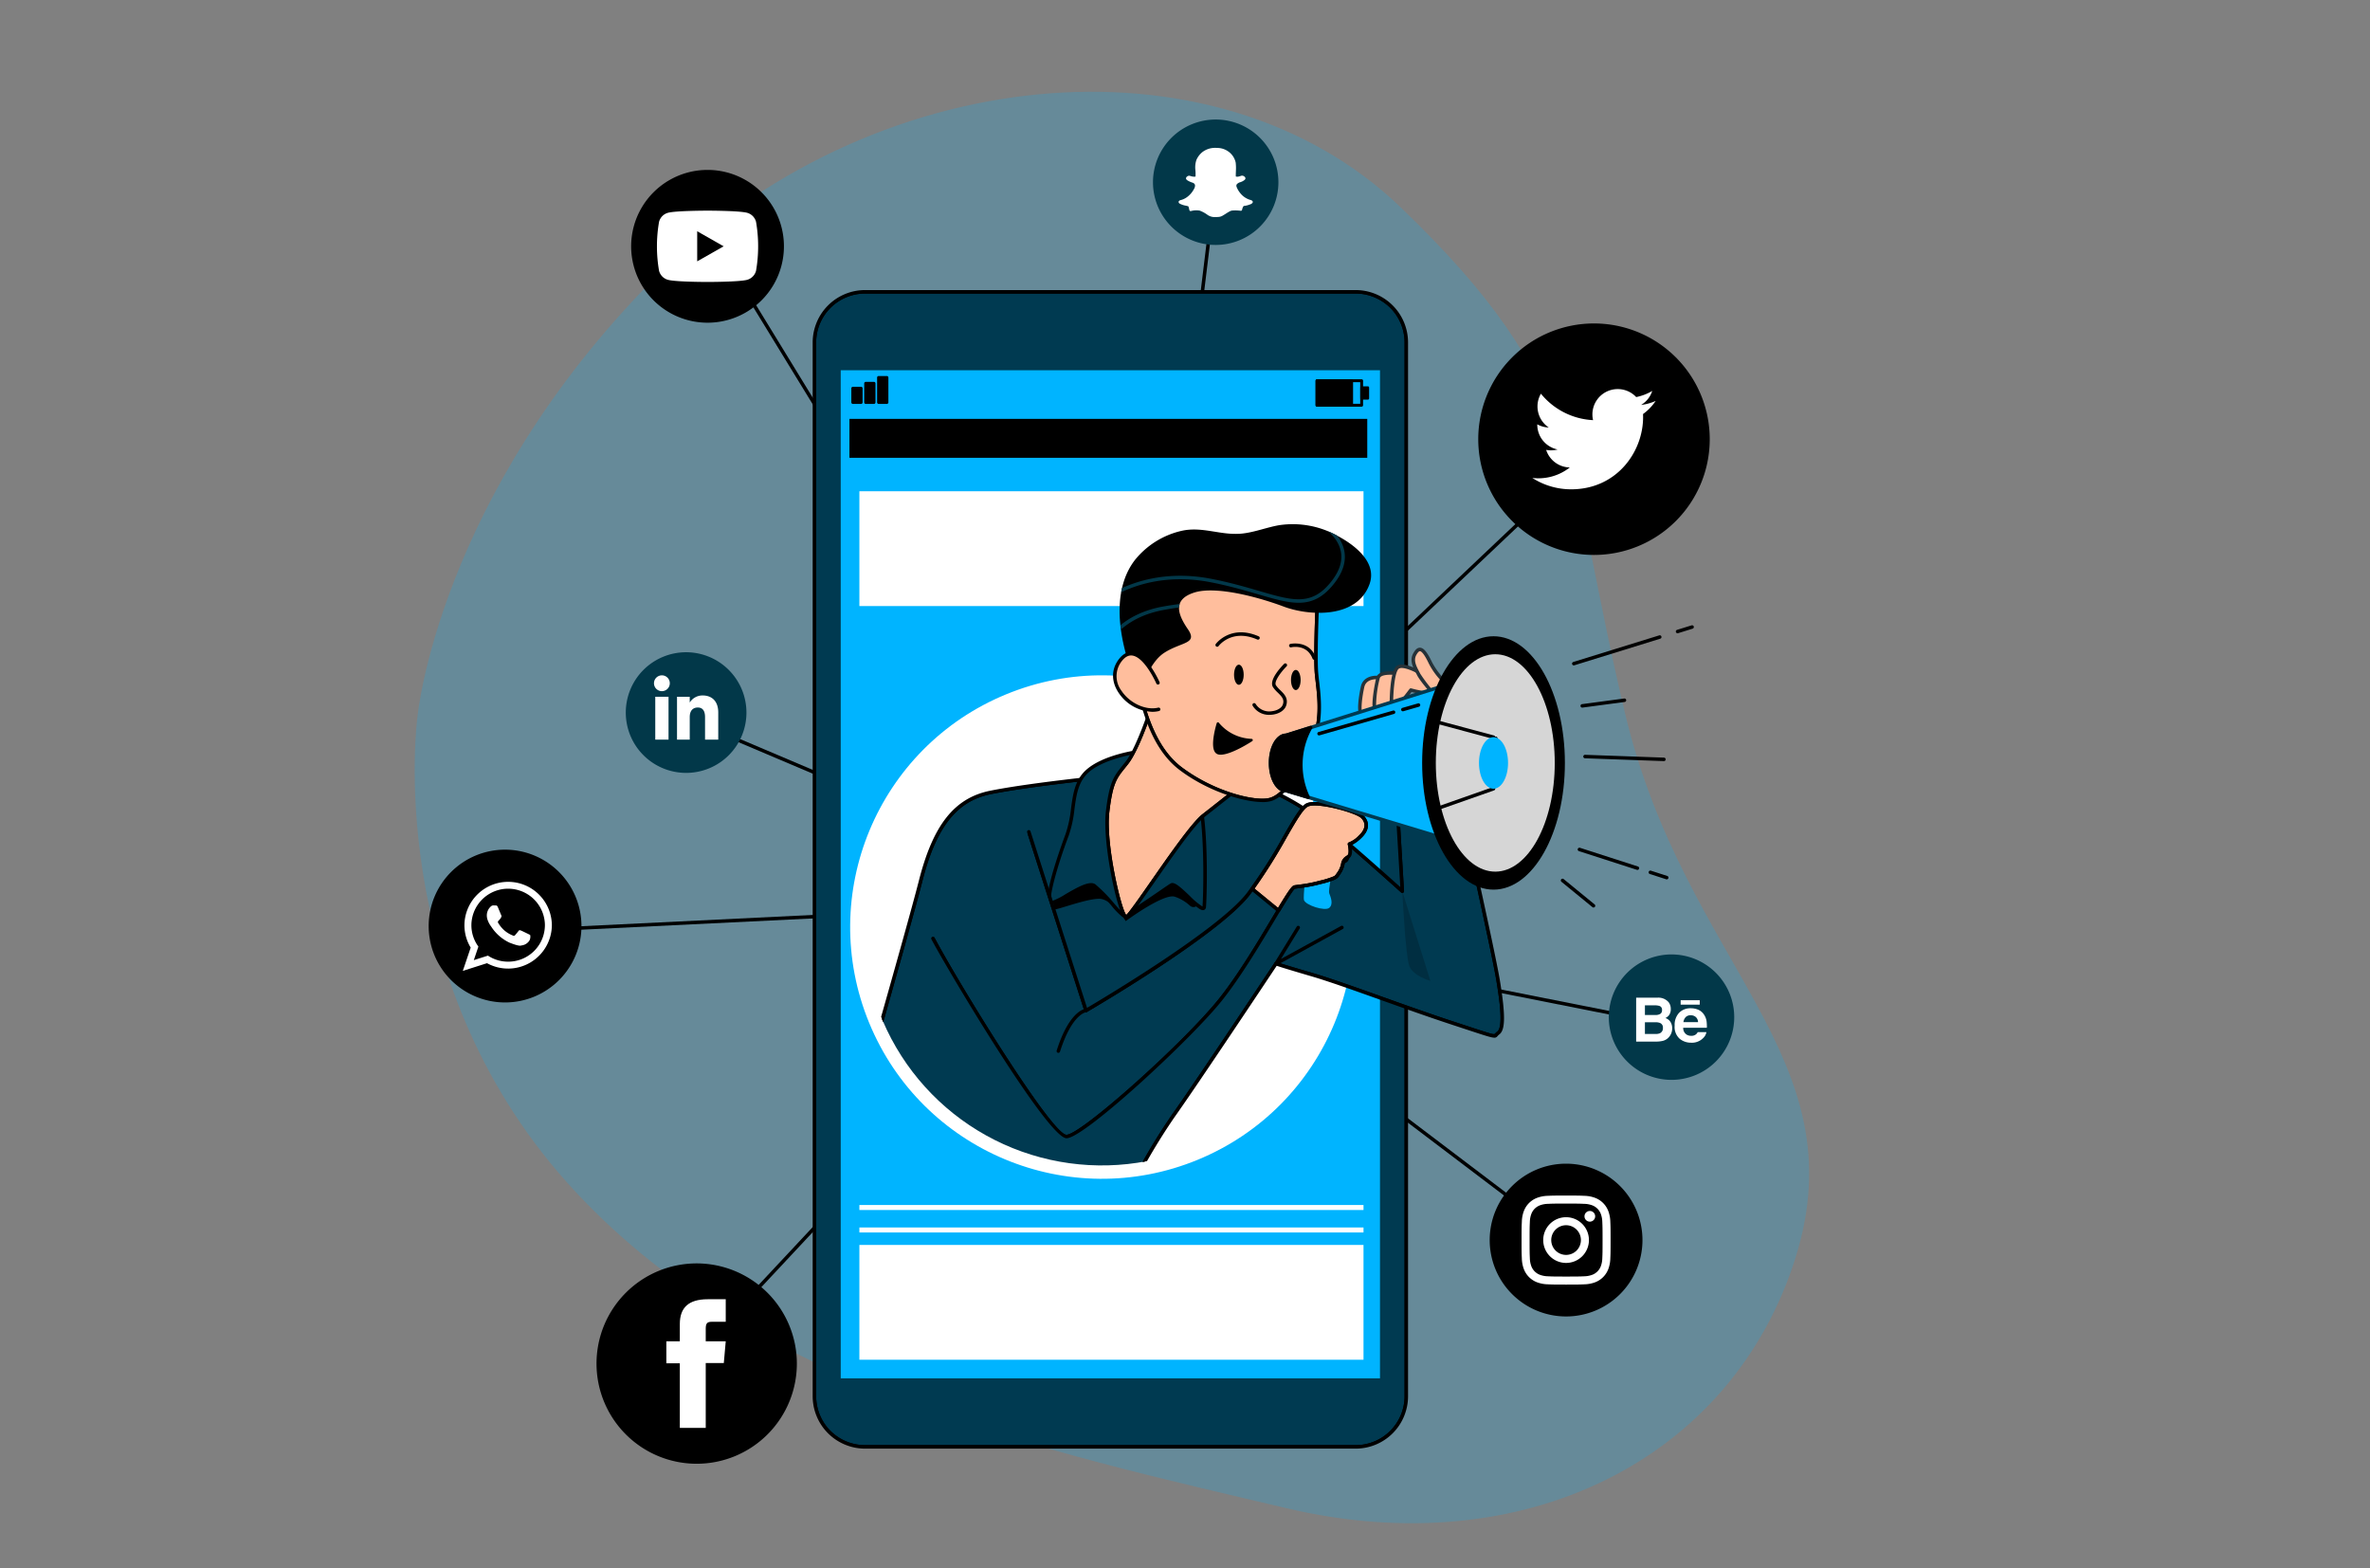 <svg id="Layer_1" data-name="Layer 1" xmlns="http://www.w3.org/2000/svg" xmlns:xlink="http://www.w3.org/1999/xlink" viewBox="0 0 680 450">
  <rect x="0" y="0" width="680" height="450" fill="#808080" stroke="none"/>
  <defs>
    <style>
      .cls-1 {
        fill: #003a51;
      }

      .cls-2 {
        clip-path: url(#clip-path);
      }

      .cls-3 {
        clip-path: url(#clip-path-2);
      }

      .cls-4 {
        fill: #ffbe9d;
      }

      .cls-5 {
        clip-path: url(#clip-path-3);
      }

      .cls-6 {
        fill: none;
      }

      .cls-7 {
        clip-path: url(#clip-path-4);
      }

      .cls-8 {
        clip-path: url(#clip-path-5);
      }

      .cls-9 {
        clip-path: url(#clip-path-6);
      }

      .cls-10 {
        opacity: 0.2;
      }

      .cls-11 {
        fill: #00b4ff;
      }

      .cls-12, .cls-13 {
        fill: #fff;
      }

      .cls-12 {
        fill-rule: evenodd;
      }

      .cls-14 {
        fill: #023849;
      }

      .cls-15 {
        clip-path: url(#clip-path-7);
      }

      .cls-16 {
        clip-path: url(#clip-path-8);
      }

      .cls-17 {
        clip-path: url(#clip-path-9);
      }

      .cls-18 {
        clip-path: url(#clip-path-10);
      }

      .cls-19 {
        clip-path: url(#clip-path-11);
      }

      .cls-20 {
        clip-path: url(#clip-path-12);
      }

      .cls-21 {
        fill: #263238;
      }

      .cls-22 {
        clip-path: url(#clip-path-13);
      }

      .cls-23 {
        clip-path: url(#clip-path-14);
      }

      .cls-24 {
        fill: #d6d6d6;
      }
    </style>
    <clipPath id="clip-path">
      <rect class="cls-1" x="233.673" y="83.727" width="169.827" height="331.414" rx="14.522"/>
    </clipPath>
    <clipPath id="clip-path-2">
      <path class="cls-1" d="M295.191,238.652l16.417,51.273s37.733-21.968,46.562-33.425,13.943-24.391,17.039-25.604,14.154,1.809,15.773,3.551,1.233,3.767-.725,5.617a8.041,8.041,0,0,1-3.069,2.107s-.102,4.031-.976,4.729-.677-.203-.874.698a6.892,6.892,0,0,1-1.037,2.717c-.644.915-.854,1.369-1.518,1.612a20.437,20.437,0,0,1-3.991,1.24,53.607,53.607,0,0,1-7.345,1.341c-1.558.271-11.695,20.272-21.181,32.196s-39.542,39.242-44.237,39.384-32.414-45.606-38.349-56.84"/>
    </clipPath>
    <clipPath id="clip-path-3">
      <path class="cls-4" d="M378.792,253.168a20.437,20.437,0,0,0,3.991-1.24c.664-.244.874-.698,1.518-1.613a6.891,6.891,0,0,0,1.037-2.717c.197-.901.778-1.208,1.652-1.906s.198-3.521.198-3.521a8.041,8.041,0,0,0,3.069-2.107c1.958-1.85,2.344-3.875.725-5.617s-12.677-4.763-15.773-3.551c-2.966,1.162-7.785,13.076-15.944,24.146l7.558,6.195c2.373-3.948,4.061-6.631,4.625-6.729A53.607,53.607,0,0,0,378.792,253.168Z"/>
    </clipPath>
    <clipPath id="clip-path-4">
      <path class="cls-1" d="M241.607,332.866s18.933-65.92,22.512-80.012,8.948-23.264,20.132-25.501,31.752-4.312,31.752-4.312,17.895-1.79,30.869-.895,24.83,7.829,31.093,12.527,24.382,21.027,24.382,21.027l-2.237-37.58,16.329,1.342s11.855,52.344,13.421,61.962,1.566,13.869,0,14.987,1.119,1.79-13.198-2.908S385.571,282.318,376.4,279.634s-10.29-3.132-10.29-3.132-22.441,33.782-29.599,43.849a173.789,173.789,0,0,0-13.036,22.422"/>
    </clipPath>
    <clipPath id="clip-path-5">
      <path class="cls-4" d="M330.319,203.132s-3.803,11.632-6.934,15.658-4.474,4.698-5.592,14.093,3.803,30.646,5.369,30.198,17.001-25.053,22.145-29.08,10.513-8.277,10.513-8.277-12.527-3.803-16.777-9.171A120.422,120.422,0,0,1,330.319,203.132Z"/>
    </clipPath>
    <clipPath id="clip-path-6">
      <path class="cls-4" d="M377.966,173.381s-.671,14.987-.224,19.909,2.237,13.421-1.79,21.474-7.382,13.198-11.184,14.54S348.662,227.962,338.82,220.58s-11.632-22.593-13.198-27.514.224-21.698,10.29-27.067a35.522,35.522,0,0,1,26.395-2.461C367.676,165.328,377.966,173.381,377.966,173.381Z"/>
    </clipPath>
    <clipPath id="clip-path-7">
      <path class="cls-2" d="M388.977,415.64H248.194a15.039,15.039,0,0,1-15.022-15.022V98.248A15.039,15.039,0,0,1,248.194,83.227h140.783A15.039,15.039,0,0,1,403.999,98.248v302.37A15.039,15.039,0,0,1,388.977,415.64ZM248.194,84.227a14.037,14.037,0,0,0-14.022,14.021v302.37a14.037,14.037,0,0,0,14.022,14.022h140.783a14.038,14.038,0,0,0,14.022-14.022V98.248A14.037,14.037,0,0,0,388.977,84.227Z"/>
    </clipPath>
    <clipPath id="clip-path-8">
      <path class="cls-6" d="M488.328,144.513H307.474v53.65a68.388,68.388,0,1,0,63.548,108.661H488.328Z"/>
    </clipPath>
    <clipPath id="clip-path-9">
      <path class="cls-7" d="M323.474,343.273a.5.5,0,0,1-.451-.715,175.708,175.708,0,0,1,13.08-22.497c7.072-9.944,29.366-43.498,29.59-43.836a.502.502,0,0,1,.6-.188c.049.019,1.301.498,10.246,3.117,5.003,1.464,12.349,4.088,20.126,6.865,6.701,2.394,13.631,4.868,20.153,7.008l4.333,1.427c7.148,2.36,7.514,2.459,7.843,2.084a3.176,3.176,0,0,1,.576-.535c1.703-1.217.853-8.013-.203-14.5-1.478-9.077-12.285-56.935-13.335-61.575l-15.389-1.265,2.203,37.005a.5.5,0,0,1-.834.401c-.181-.163-18.174-16.368-24.348-20.998-3.549-2.661-16.259-11.423-30.827-12.428-12.783-.883-30.607.875-30.785.894-.205.02-20.671,2.098-31.704,4.305-9.867,1.974-15.773,9.491-19.746,25.134-3.54,13.938-22.326,79.368-22.516,80.027a.5.5,0,0,1-.961-.276c.189-.659,18.972-66.073,22.508-79.997,4.082-16.071,10.218-23.808,20.519-25.868,11.08-2.216,31.594-4.298,31.8-4.319.18-.018,18.086-1.782,30.954-.896,14.436.996,26.739,9.162,31.359,12.626,5.404,4.053,19.759,16.875,23.511,20.241l-2.165-36.365a.501.501,0,0,1,.54-.528l16.329,1.342a.501.501,0,0,1,.447.388c.118.523,11.877,52.469,13.427,61.992,1.63,10.011,1.575,14.205-.203,15.475a2.231,2.231,0,0,0-.407.382c-.781.889-.781.886-8.907-1.795l-4.331-1.426c-6.535-2.144-13.47-4.621-20.178-7.017-7.763-2.772-15.096-5.391-20.071-6.847-6.73-1.97-9.134-2.738-9.948-3.012-2.325,3.497-22.687,34.108-29.393,43.538a174.625,174.625,0,0,0-12.992,22.348A.5.5,0,0,1,323.474,343.273Z"/>
    </clipPath>
    <clipPath id="clip-path-10">
      <path class="cls-8" d="M323.112,263.588a.804.804,0,0,1-.527-.212c-2.126-1.811-6.326-21.831-5.288-30.552,1.011-8.493,2.25-10.036,4.718-13.111.305-.379.629-.784.976-1.23,3.042-3.911,6.816-15.392,6.854-15.507a.5.5,0,0,1,.912-.087,120.745,120.745,0,0,0,8.679,13.354c4.104,5.183,16.406,8.965,16.53,9.003a.5.5,0,0,1,.165.871s-5.37,4.252-10.516,8.278c-2.911,2.278-9.308,11.457-14.448,18.834-5.212,7.479-7.104,10.115-7.868,10.334A.696.696,0,0,1,323.112,263.588Zm.127-.969h0Zm7.198-58.269c-1.024,2.989-4.035,11.376-6.657,14.748-.35.45-.678.858-.985,1.241-2.422,3.018-3.528,4.395-4.505,12.603-1.078,9.054,3.335,27.783,4.845,29.577.856-.741,4.085-5.375,7.212-9.862,5.178-7.431,11.623-16.678,14.652-19.049,3.999-3.13,8.134-6.396,9.776-7.693-2.986-.991-12.447-4.408-16.123-9.05A115.401,115.401,0,0,1,330.437,204.35Z"/>
    </clipPath>
    <clipPath id="clip-path-11">
      <path class="cls-9" d="M362.298,230.125c-5.434,0-15.541-2.967-23.778-9.146-8.193-6.144-10.863-17.441-12.458-24.191-.341-1.445-.636-2.692-.916-3.572-1.493-4.691-.135-21.971,10.531-27.659a36.3,36.3,0,0,1,26.789-2.493c5.389,1.796,15.385,9.592,15.808,9.923a.5.5,0,0,1,.191.416c-.007.149-.664,15.01-.225,19.84.062.676.148,1.421.242,2.222.579,4.957,1.455,12.448-2.082,19.522-3.915,7.829-7.362,13.34-11.465,14.788A8.205,8.205,0,0,1,362.298,230.125Zm-10.085-67.549a34.151,34.151,0,0,0-16.066,3.864c-10.018,5.343-11.433,22.122-10.049,26.474.291.915.59,2.18.936,3.644,1.564,6.618,4.182,17.694,12.085,23.621,9.618,7.213,21.706,9.987,25.482,8.652,4.01-1.415,7.61-7.705,10.904-14.291,3.404-6.807,2.583-13.83,1.984-18.959-.095-.811-.183-1.563-.245-2.247-.418-4.602.121-17.645.211-19.717-1.466-1.13-10.49-8-15.305-9.605A32.759,32.759,0,0,0,352.213,162.577Z"/>
    </clipPath>
    <clipPath id="clip-path-12">
      <path d="M327.188,199.106s2.013-8.724,6.934-11.856,9.619-2.461,6.711-6.711-4.474-8.5,1.79-10.514,18.566,1.342,25.724,4.026,21.027,3.579,24.606-6.487c2.211-6.219-4.255-11.164-9.002-13.71a26.305,26.305,0,0,0-17.012-3.154c-3.557.626-7.015,2.032-10.615,2.396-6.074.614-11.437-2.208-17.503-.74a24.07,24.07,0,0,0-12.974,8.05C320.253,167.341,318.688,179.868,327.188,199.106Z"/>
    </clipPath>
    <clipPath id="clip-path-13">
      <path class="cls-3" d="M306.017,326.589c-5.399.001-34.207-48.451-38.78-57.106a.5.5,0,0,1,.884-.467c6.915,13.088,33.66,56.574,37.874,56.574l.018-.001c4.25-.129,33.764-26.503,43.861-39.195,5.341-6.714,10.926-16.061,15.004-22.885,4.45-7.446,5.667-9.351,6.482-9.493.428-.074.889-.133,1.41-.2a40.022,40.022,0,0,0,5.891-1.132,24.538,24.538,0,0,0,3.587-1.078c.102-.046.203-.09.36-.148.385-.141.543-.353.987-1.004l.294-.426a6.431,6.431,0,0,0,.957-2.535c.099-.454.136-.623.359-.754a.644.644,0,0,1,.44-.048c.003-.012.091-.051.251-.18.414-.331.742-2.517.788-4.352a.5.5,0,0,1,.387-.475,8.014,8.014,0,0,0,2.839-1.983c1.28-1.21,2.441-3.043.703-4.913-1.469-1.579-12.338-4.556-15.225-3.426-1.411.553-3.55,4.275-6.259,8.988a143.752,143.752,0,0,1-10.567,16.456c-8.787,11.403-45.162,32.652-46.706,33.551a.5.5,0,0,1-.728-.28l-16.417-51.273a.5.5,0,0,1,.952-.305l16.226,50.678c4.638-2.733,37.783-22.475,45.88-32.982a142.961,142.961,0,0,0,10.492-16.344c3.025-5.263,5.023-8.739,6.761-9.42,3.379-1.324,14.568,1.79,16.322,3.676,1.766,1.899,1.494,4.203-.748,6.32a10.465,10.465,0,0,1-2.924,2.1c-.051,1.265-.265,4.056-1.152,4.764a1.783,1.783,0,0,1-.689.377l-.008.037a7.33,7.33,0,0,1-1.116,2.898l-.286.415a2.958,2.958,0,0,1-1.468,1.379c-.13.048-.213.085-.298.123a24.71,24.71,0,0,1-3.736,1.13,41.426,41.426,0,0,1-6.023,1.159c-.504.064-.951.121-1.365.193-.597.322-3.122,4.547-5.795,9.02-4.093,6.849-9.698,16.228-15.08,22.994-8.797,11.059-39.411,39.416-44.614,39.573Z"/>
    </clipPath>
    <clipPath id="clip-path-14">
      <path class="cls-5" d="M366.822,261.738a.5.5,0,0,1-.317-.113l-7.558-6.195a.5.5,0,0,1-.085-.684,154.12,154.12,0,0,0,9.4-14.892c3.027-5.265,5.026-8.742,6.764-9.423,3.379-1.324,14.568,1.79,16.322,3.676,1.766,1.899,1.494,4.203-.748,6.32a10.82,10.82,0,0,1-2.834,2.06c.18.941.422,2.888-.464,3.596l-.398.31c-.676.52-.956.753-1.078,1.312a7.33,7.33,0,0,1-1.116,2.898l-.286.415a2.958,2.958,0,0,1-1.468,1.379c-.13.048-.213.085-.298.123a24.71,24.71,0,0,1-3.736,1.13,41.426,41.426,0,0,1-6.023,1.159c-.504.064-.951.121-1.365.193-.56.303-3.074,4.484-4.282,6.494a.5.5,0,0,1-.428.242Zm-6.874-6.781,6.744,5.528c3.228-5.35,4.045-6.36,4.67-6.468.427-.074.888-.133,1.409-.2a40.022,40.022,0,0,0,5.891-1.132h0a24.624,24.624,0,0,0,3.587-1.078c.102-.046.203-.09.36-.148.385-.141.543-.353.987-1.004l.294-.426a6.431,6.431,0,0,0,.957-2.535,3.097,3.097,0,0,1,1.446-1.892l.383-.298c.373-.298.313-1.799.023-3.015a.5.5,0,0,1,.373-.604,8.014,8.014,0,0,0,2.839-1.983c1.28-1.21,2.441-3.043.703-4.913-1.469-1.579-12.338-4.556-15.225-3.426-1.411.553-3.552,4.276-6.262,8.99A158.061,158.061,0,0,1,359.947,254.957Z"/>
    </clipPath>
  </defs>
  <title>1 pg 7</title>
  <g class="cls-10">
    <path class="cls-11" d="M119.771,205.719s-10.217,74.187,42.987,133.629,137.963,77.18,206.269,93.361,128.061-14.097,146.156-71.897S483.438,276.861,466.28,204.78s-10.831-93.783-64.381-145.277S249.181,17.636,187.354,80.278,119.771,205.719,119.771,205.719Z"/>
  </g>
  <g>
    <path d="M321.138,259.231a.502.502,0,0,1-.426-.239L207.729,74.412a.5.5,0,0,1,.853-.522l112.66,184.054L458.08,128.308a.5.5,0,1,1,.688.726L321.482,259.094A.499.499,0,0,1,321.138,259.231Z"/>
    <path d="M148.751,267.63a.5.5,0,0,1-.024-1l170.203-8.292-123.45-52.353a.5.5,0,0,1,.39-.921L321.333,258.271a.5.5,0,0,1-.171.96l-172.387,8.398Z"/>
    <path d="M480.494,294.795a.48.48,0,0,1-.098-.01L323.064,263.571a.5.5,0,0,1-.399-.551L348.311,52.225a.5.5,0,0,1,.993.121l-25.59,210.334,156.877,31.124a.5.5,0,0,1-.097.99Z"/>
    <path d="M198.303,390.606a.5.5,0,0,1-.365-.841L320.773,258.39a.498.498,0,0,1,.667-.057l127.433,96.56a.5.5,0,1,1-.604.797L321.195,259.402,198.668,390.447A.498.498,0,0,1,198.303,390.606Z"/>
  </g>
  <g>
    <path d="M144.913,243.784a21.918,21.918,0,1,0,21.918,21.918A21.943,21.943,0,0,0,144.913,243.784Z"/>
    <g>
      <path class="cls-12" d="M158.335,265.139a12.546,12.546,0,0,0-25.068-.229c-.006.182-.012.364-.012.546a12.353,12.353,0,0,0,1.797,6.43l-2.261,6.677,6.947-2.208a12.559,12.559,0,0,0,18.603-10.899C158.341,265.35,158.341,265.245,158.335,265.139ZM145.798,275.92a10.503,10.503,0,0,1-5.801-1.732l-4.052,1.292,1.315-3.888a10.358,10.358,0,0,1-2.008-6.136,9.759,9.759,0,0,1,.053-1.016,10.55,10.55,0,0,1,21.005.2c.024.27.035.54.035.816A10.517,10.517,0,0,1,145.798,275.92Z"/>
      <path class="cls-12" d="M151.547,267.969c-.311-.152-1.82-.893-2.102-.992-.282-.106-.488-.153-.693.153s-.798.992-.975,1.192c-.182.205-.358.229-.669.076a8.311,8.311,0,0,1-2.472-1.515,9.115,9.115,0,0,1-1.709-2.108c-.176-.305-.018-.47.135-.623.141-.141.305-.358.464-.534.041-.053.076-.1.112-.147a3.424,3.424,0,0,0,.194-.364.55.55,0,0,0-.023-.534c-.076-.153-.693-1.656-.951-2.267-.252-.611-.511-.505-.693-.505-.176,0-.382-.029-.587-.029a1.137,1.137,0,0,0-.822.382,3.417,3.417,0,0,0-1.075,2.549,3.875,3.875,0,0,0,.159,1.039,6.921,6.921,0,0,0,1.098,2.114,12.62,12.62,0,0,0,5.25,4.61c3.13,1.216,3.13.81,3.694.758a3.068,3.068,0,0,0,2.073-1.45,2.519,2.519,0,0,0,.182-1.45C152.057,268.198,151.852,268.122,151.547,267.969Z"/>
    </g>
  </g>
  <g>
    <path d="M203.009,48.752a21.918,21.918,0,1,0-.001,43.836h.001a21.918,21.918,0,0,0,0-43.836Z"/>
    <g>
      <path class="cls-13" d="M216.921,63.635a3.649,3.649,0,0,0-2.567-2.584c-2.265-.611-11.345-.611-11.345-.611s-9.081,0-11.345.611a3.649,3.649,0,0,0-2.567,2.584,41.097,41.097,0,0,0,0,14.07,3.649,3.649,0,0,0,2.567,2.584c2.265.611,11.345.611,11.345.611s9.081,0,11.345-.611a3.649,3.649,0,0,0,2.567-2.584,41.09,41.09,0,0,0,0-14.07Z"/>
      <polygon points="200.039 74.987 200.039 66.352 207.628 70.67 200.039 74.987"/>
    </g>
  </g>
  <g>
    <path d="M199.893,362.493a28.741,28.741,0,1,0,28.741,28.741A28.774,28.774,0,0,0,199.893,362.493Z"/>
    <path class="cls-13" d="M195.056,409.694H202.49V391.077h5.187l.553-6.234h-5.74v-3.55c0-1.47.295-2.05,1.716-2.05H208.23v-6.469h-5.148c-5.532,0-8.026,2.437-8.026,7.1v4.97h-3.867v6.311h3.867Z"/>
  </g>
  <g>
    <path d="M449.339,333.88a21.918,21.918,0,1,0,21.918,21.918A21.943,21.943,0,0,0,449.339,333.88Z"/>
    <g>
      <path class="cls-13" d="M449.339,345.329c3.41,0,3.814.013,5.16.074a7.07,7.07,0,0,1,2.371.44,4.229,4.229,0,0,1,2.423,2.424,7.066,7.066,0,0,1,.44,2.372c.061,1.346.074,1.75.074,5.16s-.013,3.814-.074,5.16a7.061,7.061,0,0,1-.44,2.371,4.229,4.229,0,0,1-2.423,2.424,7.065,7.065,0,0,1-2.371.44c-1.347.061-1.75.074-5.16.074s-3.814-.013-5.16-.074a7.064,7.064,0,0,1-2.371-.44,4.229,4.229,0,0,1-2.424-2.424,7.062,7.062,0,0,1-.44-2.371c-.061-1.346-.074-1.75-.074-5.16s.013-3.814.074-5.16a7.067,7.067,0,0,1,.44-2.372,4.23,4.23,0,0,1,2.424-2.424,7.069,7.069,0,0,1,2.371-.44c1.347-.061,1.751-.074,5.16-.074m0-2.301c-3.468,0-3.903.015-5.265.077a9.375,9.375,0,0,0-3.1.594,6.529,6.529,0,0,0-3.735,3.735,9.364,9.364,0,0,0-.594,3.1c-.062,1.362-.077,1.797-.077,5.265s.015,3.903.077,5.265a9.363,9.363,0,0,0,.594,3.1,6.527,6.527,0,0,0,3.735,3.735,9.38,9.38,0,0,0,3.1.594c1.362.062,1.797.077,5.265.077s3.903-.015,5.265-.077a9.384,9.384,0,0,0,3.1-.594,6.529,6.529,0,0,0,3.735-3.735,9.381,9.381,0,0,0,.594-3.1c.062-1.362.077-1.797.077-5.265s-.015-3.903-.077-5.265a9.382,9.382,0,0,0-.594-3.1,6.53,6.53,0,0,0-3.735-3.735,9.379,9.379,0,0,0-3.1-.594c-1.362-.062-1.797-.077-5.265-.077"/>
      <path class="cls-13" d="M449.339,349.241a6.558,6.558,0,1,0,6.558,6.558,6.558,6.558,0,0,0-6.558-6.558m0,10.814a4.257,4.257,0,1,1,4.257-4.257,4.257,4.257,0,0,1-4.257,4.257"/>
      <path class="cls-13" d="M457.688,348.982a1.533,1.533,0,1,1-1.532-1.532,1.533,1.533,0,0,1,1.532,1.532"/>
    </g>
  </g>
  <g>
    <path d="M457.348,159.221h0A33.209,33.209,0,0,1,424.14,126.013h0a33.208,33.208,0,0,1,33.208-33.208h0a33.209,33.209,0,0,1,33.209,33.208h0A33.209,33.209,0,0,1,457.348,159.221Z"/>
    <path class="cls-13" d="M439.655,137.13a20.547,20.547,0,0,0,11.129,3.262c13.479,0,21.095-11.385,20.636-21.597a14.727,14.727,0,0,0,3.623-3.759,14.498,14.498,0,0,1-4.17,1.143,7.27,7.27,0,0,0,3.191-4.017,14.54,14.54,0,0,1-4.609,1.763,7.265,7.265,0,0,0-12.372,6.622,20.603,20.603,0,0,1-14.963-7.586,7.269,7.269,0,0,0,2.247,9.694,7.232,7.232,0,0,1-3.29-.908,7.269,7.269,0,0,0,5.823,7.211,7.265,7.265,0,0,1-3.277.124,7.264,7.264,0,0,0,6.781,5.042A14.591,14.591,0,0,1,439.655,137.13Z"/>
  </g>
  <g>
    <path class="cls-14" d="M196.861,187.14a17.308,17.308,0,1,0,17.308,17.308A17.327,17.327,0,0,0,196.861,187.14Z"/>
    <g>
      <g>
        <rect class="cls-13" x="188.008" y="199.916" width="3.807" height="12.297"/>
        <path class="cls-13" d="M189.893,198.305a2.269,2.269,0,1,0-2.251-2.269A2.26,2.26,0,0,0,189.893,198.305Z"/>
      </g>
      <path class="cls-13" d="M197.9,205.757c0-1.728.796-2.759,2.319-2.759,1.4,0,2.072.989,2.072,2.759v6.455h3.788v-7.786c0-3.294-1.867-4.886-4.474-4.886a4.288,4.288,0,0,0-3.706,2.032v-1.657h-3.651v12.297H197.9Z"/>
    </g>
  </g>
  <g>
    <path class="cls-14" d="M479.591,309.832h0A17.992,17.992,0,0,1,461.599,291.84h0a17.992,17.992,0,0,1,17.992-17.992h0A17.992,17.992,0,0,1,497.583,291.84h0A17.992,17.992,0,0,1,479.591,309.832Z"/>
    <g>
      <path class="cls-13" d="M476.905,298.684a3.455,3.455,0,0,0,1.424-.632,3.491,3.491,0,0,0,.892-.991,3.69,3.69,0,0,0,.56-2.01,3.336,3.336,0,0,0-.49-1.846,2.809,2.809,0,0,0-1.456-1.112,3.011,3.011,0,0,0,.961-.718,2.808,2.808,0,0,0,.583-1.855,3.205,3.205,0,0,0-.579-1.923,3.865,3.865,0,0,0-3.264-1.341h-6.09v12.598h5.677A8.709,8.709,0,0,0,476.905,298.684ZM471.96,288.444h2.741a4.724,4.724,0,0,1,1.489.197,1.127,1.127,0,0,1,.677,1.162,1.189,1.189,0,0,1-.512,1.107,2.531,2.531,0,0,1-1.333.312H471.96Zm0,8.222v-3.358h3.101a3.176,3.176,0,0,1,1.26.213,1.352,1.352,0,0,1,.802,1.35,1.588,1.588,0,0,1-.828,1.573,2.971,2.971,0,0,1-1.275.222Z"/>
      <g>
        <path class="cls-13" d="M481.915,298.025a5.075,5.075,0,0,0,3.281,1.146,4.523,4.523,0,0,0,3.505-1.359,3.042,3.042,0,0,0,.904-1.684h-2.487a2.035,2.035,0,0,1-.501.64,2.061,2.061,0,0,1-1.353.428,2.471,2.471,0,0,1-1.343-.351,2.235,2.235,0,0,1-.975-1.966h6.785a11.948,11.948,0,0,0-.08-1.849,4.572,4.572,0,0,0-.743-1.926,3.78,3.78,0,0,0-1.61-1.378,5.301,5.301,0,0,0-2.191-.436,4.491,4.491,0,0,0-3.331,1.292,5.041,5.041,0,0,0-1.284,3.712A4.518,4.518,0,0,0,481.915,298.025Zm1.74-6.193a1.935,1.935,0,0,1,1.454-.532,2.14,2.14,0,0,1,1.446.502,2.034,2.034,0,0,1,.649,1.472h-4.197A2.534,2.534,0,0,1,483.655,291.832Z"/>
        <rect class="cls-13" x="482.212" y="286.981" width="5.475" height="1.271"/>
      </g>
    </g>
  </g>
  <g>
    <path class="cls-14" d="M348.808,70.278h0a17.992,17.992,0,0,1-17.992-17.992h0a17.992,17.992,0,0,1,17.992-17.992h0A17.992,17.992,0,0,1,366.8,52.285h0A17.992,17.992,0,0,1,348.808,70.278Z"/>
    <path class="cls-12" d="M359.234,57.568V57.563c-.005-.005-.01-.005-.02-.015H359.21a2.63,2.63,0,0,0-.675-.245c-.005,0-.01,0-.01-.005A5.793,5.793,0,0,1,355.753,55.28a6.382,6.382,0,0,1-.948-1.657v-.01a.804.804,0,0,1,.034-.709.005.005,0,0,0,.005-.005,1.977,1.977,0,0,1,.953-.606h.005a3.699,3.699,0,0,0,1.291-.665c.005,0,.005-.005.01-.005a.763.763,0,0,0,.185-.239.357.357,0,0,0,.029-.088.476.476,0,0,0-.024-.337v-.005a1.04,1.04,0,0,0-.45-.43h-.005a.933.933,0,0,0-.772-.069h-.005a4.996,4.996,0,0,1-.684.201.018.018,0,0,0-.015.005,1.583,1.583,0,0,1-.777-.02c-.005-.029-.005-.093-.015-.171h.005c-.019-.469.025-.953.029-1.457v-.005a13.378,13.378,0,0,0-.059-2.337v-.01a5.236,5.236,0,0,0-2.19-3.246,5.507,5.507,0,0,0-2.679-.953h0c-.328-.029-.645-.039-.963-.039a5.997,5.997,0,0,0-3.662,1.164,5.909,5.909,0,0,0-1.785,2.327v.005a6.589,6.589,0,0,0-.288,2.84h0a13.41,13.41,0,0,1,.044,1.868.209.209,0,0,1-.01.039,2.545,2.545,0,0,1-.919-.025h-.005a6.844,6.844,0,0,1-.704-.196.018.018,0,0,1-.015-.005.841.841,0,0,0-.684.157c-.005,0-.01,0-.01.005-.005.005-.01.005-.01.01a.7.7,0,0,0-.377.562.206.206,0,0,0,0,.054c.005,0,0,.005.005.005a.654.654,0,0,0,.234.381c.098.083.186.137.24.181.005,0,.01.005.015.01a6.883,6.883,0,0,0,1.442.626h0a1.037,1.037,0,0,1,.645.616,1.762,1.762,0,0,1-.254,1.105v.005a6.803,6.803,0,0,1-2.19,2.508,5.267,5.267,0,0,1-1.609.734.093.093,0,0,0-.025.01.91.91,0,0,0-.572.333c-.01.02-.02.039-.029.064a.49.49,0,0,0,.093.45.762.762,0,0,0,.244.191c.005,0,.01.005.015.005a5.621,5.621,0,0,0,1.486.518.005.005,0,0,1,.005.005,5.187,5.187,0,0,1,.929.23c.01.02.039.108.098.254.088.264.127.572.225.9a.279.279,0,0,0,.201.181.529.529,0,0,0,.357-.029h.029a5.8,5.8,0,0,1,2.347-.083h0a9.293,9.293,0,0,1,2.205,1.193v.005h0a3.61,3.61,0,0,0,1.76.645h.005a12.486,12.486,0,0,0,1.491-.034h.01a2.73,2.73,0,0,0,1.173-.401c.005-.005.01-.01.015-.01.797-.455,1.501-.998,2.279-1.34h.005a3.776,3.776,0,0,1,.914-.107h.01a12.031,12.031,0,0,1,1.926.098.134.134,0,0,0,.064,0,.363.363,0,0,0,.22-.122.292.292,0,0,0,.068-.137c.02-.064.035-.093.005-.039a.252.252,0,0,0,.024-.054,2.643,2.643,0,0,1,.371-.948.564.564,0,0,1,.396-.122h.034a6.944,6.944,0,0,0,1.53-.43.032.032,0,0,1,.019-.004,1.346,1.346,0,0,0,.621-.416v-.005h0a.437.437,0,0,0-.132-.626Z"/>
  </g>
  <g>
    <g>
      <rect class="cls-1" x="233.673" y="83.727" width="169.827" height="331.414" rx="14.522"/>
      <path d="M388.977,415.64H248.194a15.039,15.039,0,0,1-15.022-15.022V98.248A15.039,15.039,0,0,1,248.194,83.227h140.783A15.039,15.039,0,0,1,403.999,98.248v302.37A15.039,15.039,0,0,1,388.977,415.64ZM248.194,84.227a14.037,14.037,0,0,0-14.022,14.021v302.37a14.037,14.037,0,0,0,14.022,14.022h140.783a14.038,14.038,0,0,0,14.022-14.022V98.248A14.037,14.037,0,0,0,388.977,84.227Z"/>
      <g class="cls-15">
        <g class="cls-10">
          <path class="cls-13" d="M248.311,83.727a14.638,14.638,0,0,0-14.638,14.639V400.502a14.603,14.603,0,0,0,5.251,11.227L338.002,83.727Z"/>
        </g>
        <path class="cls-13" d="M318.586,411.827a6.271,6.271,0,1,1,6.271-6.27A6.278,6.278,0,0,1,318.586,411.827Zm0-11.541a5.271,5.271,0,1,0,5.271,5.271A5.276,5.276,0,0,0,318.586,400.286Z"/>
      </g>
    </g>
    <rect class="cls-11" x="241.225" y="106.233" width="154.721" height="289.236"/>
    <circle class="cls-13" cx="316.155" cy="265.991" r="72.21" transform="translate(-77.458 140.397) rotate(-22.378)"/>
    <rect class="cls-13" x="246.574" y="140.95" width="144.642" height="32.938"/>
    <rect class="cls-13" x="246.574" y="357.197" width="144.642" height="32.938"/>
    <rect class="cls-13" x="246.574" y="345.74" width="144.642" height="1.432"/>
    <rect class="cls-13" x="246.574" y="352.185" width="144.642" height="1.432"/>
    <g>
      <g>
        <path d="M390.683,116.679H377.854a.411.411,0,0,1-.41-.411v-7.035a.411.411,0,0,1,.41-.411h12.829a.411.411,0,0,1,.41.411v7.035A.411.411,0,0,1,390.683,116.679Zm-12.418-.821h12.008V109.644H378.264Z"/>
        <g>
          <rect x="377.854" y="109.233" width="10.004" height="7.035"/>
          <path d="M387.858,116.631H377.854a.362.362,0,0,1-.363-.362v-7.035a.362.362,0,0,1,.363-.362h10.004a.362.362,0,0,1,.362.362v7.035A.362.362,0,0,1,387.858,116.631Zm-9.642-.725h9.279v-6.311h-9.279Z"/>
        </g>
        <g>
          <rect x="390.655" y="111.202" width="1.807" height="3.098"/>
          <path d="M392.463,114.662h-1.807a.362.362,0,0,1-.363-.362v-3.098a.362.362,0,0,1,.363-.362h1.807a.362.362,0,0,1,.363.362V114.3A.362.362,0,0,1,392.463,114.662Zm-1.445-.725H392.1v-2.373h-1.082Z"/>
        </g>
      </g>
      <g>
        <g>
          <rect x="244.709" y="111.416" width="2.352" height="4.032"/>
          <path d="M247.06,115.89h-2.352a.442.442,0,0,1-.442-.441v-4.032a.442.442,0,0,1,.442-.441h2.352a.442.442,0,0,1,.442.441v4.032A.442.442,0,0,1,247.06,115.89Zm-1.91-.883h1.469v-3.149H245.15Z"/>
        </g>
        <g>
          <rect x="248.405" y="110" width="2.352" height="5.448"/>
          <path d="M250.757,115.89h-2.352a.442.442,0,0,1-.442-.441V110a.442.442,0,0,1,.442-.441h2.352a.442.442,0,0,1,.442.441v5.448A.442.442,0,0,1,250.757,115.89Zm-1.91-.883h1.469v-4.565h-1.469Z"/>
        </g>
        <g>
          <rect x="252.101" y="108.327" width="2.352" height="7.121"/>
          <path d="M254.453,115.89h-2.352a.442.442,0,0,1-.442-.441v-7.121a.442.442,0,0,1,.442-.441h2.352a.442.442,0,0,1,.442.441v7.121A.442.442,0,0,1,254.453,115.89Zm-1.911-.883h1.469v-6.238h-1.469Z"/>
        </g>
      </g>
    </g>
    <rect x="243.72" y="120.181" width="148.574" height="11.168"/>
  </g>
  <g class="cls-16">
    <g>
      <g>
        <g>
          <path class="cls-1" d="M241.607,332.866s18.933-65.92,22.512-80.012,8.948-23.264,20.132-25.501,31.752-4.312,31.752-4.312,17.895-1.79,30.869-.895,24.83,7.829,31.093,12.527,24.382,21.027,24.382,21.027l-2.237-37.58,16.329,1.342s11.855,52.344,13.421,61.962,1.566,13.869,0,14.987,1.119,1.79-13.198-2.908S385.571,282.318,376.4,279.634s-10.29-3.132-10.29-3.132-22.441,33.782-29.599,43.849a173.789,173.789,0,0,0-13.036,22.422"/>
          <path d="M323.474,343.273a.5.5,0,0,1-.451-.715,175.708,175.708,0,0,1,13.08-22.497c7.072-9.944,29.366-43.498,29.59-43.836a.502.502,0,0,1,.6-.188c.049.019,1.301.498,10.246,3.117,5.003,1.464,12.349,4.088,20.126,6.865,6.701,2.394,13.631,4.868,20.153,7.008l4.333,1.427c7.148,2.36,7.514,2.459,7.843,2.084a3.176,3.176,0,0,1,.576-.535c1.703-1.217.853-8.013-.203-14.5-1.478-9.077-12.285-56.935-13.335-61.575l-15.389-1.265,2.203,37.005a.5.5,0,0,1-.834.401c-.181-.163-18.174-16.368-24.348-20.998-3.549-2.661-16.259-11.423-30.827-12.428-12.783-.883-30.607.875-30.785.894-.205.02-20.671,2.098-31.704,4.305-9.867,1.974-15.773,9.491-19.746,25.134-3.54,13.938-22.326,79.368-22.516,80.027a.5.5,0,0,1-.961-.276c.189-.659,18.972-66.073,22.508-79.997,4.082-16.071,10.218-23.808,20.519-25.868,11.08-2.216,31.594-4.298,31.8-4.319.18-.018,18.086-1.782,30.954-.896,14.436.996,26.739,9.162,31.359,12.626,5.404,4.053,19.759,16.875,23.511,20.241l-2.165-36.365a.501.501,0,0,1,.54-.528l16.329,1.342a.501.501,0,0,1,.447.388c.118.523,11.877,52.469,13.427,61.992,1.63,10.011,1.575,14.205-.203,15.475a2.231,2.231,0,0,0-.407.382c-.781.889-.781.886-8.907-1.795l-4.331-1.426c-6.535-2.144-13.47-4.621-20.178-7.017-7.763-2.772-15.096-5.391-20.071-6.847-6.73-1.97-9.134-2.738-9.948-3.012-2.325,3.497-22.687,34.108-29.393,43.538a174.625,174.625,0,0,0-12.992,22.348A.5.5,0,0,1,323.474,343.273Z"/>
          <g class="cls-17">
            <g class="cls-10">
              <path d="M429.862,296.411c1.566-1.118,1.566-5.369,0-14.987-.934-5.739-5.53-26.682-9.087-42.648,1.416,18.833,1.957,37.292-.942,40.734-6.263,7.437-15.472-2.337-15.472-2.337L402.61,262.68s-31.313-23.093-43.056-27.008-24.268-4.697-36.401-.783-22.311,7.828-29.748,15.265-33.27,66.932-33.27,66.932l-2.918,17.668,66.257,8.018a173.789,173.789,0,0,1,13.036-22.422c7.158-10.066,29.599-43.849,29.599-43.849s1.119.447,10.29,3.132,25.948,9.171,40.264,13.869S428.296,297.529,429.862,296.411Z"/>
            </g>
          </g>
        </g>
        <path d="M366.11,277.002a.5.5,0,0,1-.426-.762l6.38-10.382a.5.5,0,0,1,.852.523l-5.391,8.772,17.239-9.472a.5.5,0,1,1,.481.876L366.351,276.94A.494.494,0,0,1,366.11,277.002Z"/>
        <g class="cls-10">
          <path d="M402.348,255.699s.895,18.566,2.013,21.474,6.04,4.25,6.04,4.25"/>
        </g>
      </g>
      <g>
        <path d="M303.777,255.131s-2.441,5.797-1.22,5.797,9.152-3.051,12.813-3.051,7.627,6.407,7.627,6.407,10.678-7.932,14.034-7.017a12.367,12.367,0,0,1,4.433,2.626,1.492,1.492,0,0,0,2.465-1.074c.063-1.64.118-3.886.118-6.739,0-6.712-5.797-25.017-16.475-25.932s-12.508,6.712-17.085,15.864S303.777,255.131,303.777,255.131Z"/>
        <g>
          <path class="cls-1" d="M326.74,215.659s-10.29,1.342-14.987,5.816-3.132,11.632-5.592,18.119-6.711,19.685-4.474,19.461,10.066-6.487,12.303-4.921,7.382,8.053,8.277,8.5,12.303-7.829,13.869-8.724,9.171,8.948,9.395,6.263.671-18.566-.895-28.185S331.885,215.882,326.74,215.659Z"/>
          <path d="M322.328,263.142a.622.622,0,0,1-.285-.061,20.936,20.936,0,0,1-3.136-3.219,45.933,45.933,0,0,0-5.204-5.319c-1.128-.789-4.763,1.308-7.417,2.84-2.008,1.159-3.594,2.074-4.55,2.17a.92.92,0,0,1-.847-.365c-1.783-2.326,4.738-19.596,4.804-19.77a33.455,33.455,0,0,0,1.606-7.454c.558-4.098,1.085-7.969,4.109-10.85,4.761-4.534,14.841-5.894,15.267-5.95a.466.466,0,0,1,.086-.004c5.409.235,16.77,6.94,18.367,16.748,1.593,9.789,1.121,25.647.899,28.307a.92.92,0,0,1-.562.868c-.847.321-2.048-.704-4.788-3.305-1.392-1.32-3.723-3.527-4.317-3.425-.418.242-1.766,1.169-3.327,2.241C325.402,261.838,323.201,263.142,322.328,263.142Zm-9.271-9.758a2.078,2.078,0,0,1,1.22.339,45.07,45.07,0,0,1,5.376,5.472,38.901,38.901,0,0,0,2.768,2.945c1.125-.241,7.129-4.366,10.047-6.372,1.645-1.13,2.943-2.022,3.419-2.294,1.017-.582,2.662.902,5.479,3.577a20.617,20.617,0,0,0,3.658,3.062c.231-2.946.651-18.63-.882-28.045-1.512-9.291-12.232-15.651-17.379-15.909-.72.101-10.291,1.511-14.665,5.677-2.771,2.639-3.274,6.341-3.808,10.26a34.222,34.222,0,0,1-1.662,7.674c-3.404,8.973-5.76,17.939-4.943,18.81a20.185,20.185,0,0,0,4.101-2.064C308.464,254.972,311.215,253.384,313.057,253.384Z"/>
        </g>
      </g>
      <g>
        <g>
          <path class="cls-4" d="M330.319,203.132s-3.803,11.632-6.934,15.658-4.474,4.698-5.592,14.093,3.803,30.646,5.369,30.198,17.001-25.053,22.145-29.08,10.513-8.277,10.513-8.277-12.527-3.803-16.777-9.171A120.422,120.422,0,0,1,330.319,203.132Z"/>
          <path d="M323.112,263.588a.804.804,0,0,1-.527-.212c-2.126-1.811-6.326-21.831-5.288-30.552,1.011-8.493,2.25-10.036,4.718-13.111.305-.379.629-.784.976-1.23,3.042-3.911,6.816-15.392,6.854-15.507a.5.5,0,0,1,.912-.087,120.745,120.745,0,0,0,8.679,13.354c4.104,5.183,16.406,8.965,16.53,9.003a.5.5,0,0,1,.165.871s-5.37,4.252-10.516,8.278c-2.911,2.278-9.308,11.457-14.448,18.834-5.212,7.479-7.104,10.115-7.868,10.334A.696.696,0,0,1,323.112,263.588Zm.127-.969h0Zm7.198-58.269c-1.024,2.989-4.035,11.376-6.657,14.748-.35.45-.678.858-.985,1.241-2.422,3.018-3.528,4.395-4.505,12.603-1.078,9.054,3.335,27.783,4.845,29.577.856-.741,4.085-5.375,7.212-9.862,5.178-7.431,11.623-16.678,14.652-19.049,3.999-3.13,8.134-6.396,9.776-7.693-2.986-.991-12.447-4.408-16.123-9.05A115.401,115.401,0,0,1,330.437,204.35Z"/>
          <g class="cls-18">
            <g class="cls-10">
              <path d="M348.659,230.648c4.356-3.42,8.286-6.531,8.286-6.531s-12.527-3.803-16.777-9.171a120.422,120.422,0,0,1-8.724-13.421,111.788,111.788,0,0,1-4.554,11.563C328.78,218.431,334.064,227.091,348.659,230.648Z"/>
            </g>
          </g>
        </g>
        <g>
          <g>
            <path class="cls-4" d="M377.966,173.381s-.671,14.987-.224,19.909,2.237,13.421-1.79,21.474-7.382,13.198-11.184,14.54S348.662,227.962,338.82,220.58s-11.632-22.593-13.198-27.514.224-21.698,10.29-27.067a35.522,35.522,0,0,1,26.395-2.461C367.676,165.328,377.966,173.381,377.966,173.381Z"/>
            <path d="M362.298,230.125c-5.434,0-15.541-2.967-23.778-9.146-8.193-6.144-10.863-17.441-12.458-24.191-.341-1.445-.636-2.692-.916-3.572-1.493-4.691-.135-21.971,10.531-27.659a36.3,36.3,0,0,1,26.789-2.493c5.389,1.796,15.385,9.592,15.808,9.923a.5.5,0,0,1,.191.416c-.007.149-.664,15.01-.225,19.84.062.676.148,1.421.242,2.222.579,4.957,1.455,12.448-2.082,19.522-3.915,7.829-7.362,13.34-11.465,14.788A8.205,8.205,0,0,1,362.298,230.125Zm-10.085-67.549a34.151,34.151,0,0,0-16.066,3.864c-10.018,5.343-11.433,22.122-10.049,26.474.291.915.59,2.18.936,3.644,1.564,6.618,4.182,17.694,12.085,23.621,9.618,7.213,21.706,9.987,25.482,8.652,4.01-1.415,7.61-7.705,10.904-14.291,3.404-6.807,2.583-13.83,1.984-18.959-.095-.811-.183-1.563-.245-2.247-.418-4.602.121-17.645.211-19.717-1.466-1.13-10.49-8-15.305-9.605A32.759,32.759,0,0,0,352.213,162.577Z"/>
            <g class="cls-19">
              <g class="cls-10">
                <path d="M335.912,165.999a15.196,15.196,0,0,0-3.855,2.978l5.188,3.677s6.654-6.654,21.528,2.74c7.681,4.851,14.314,5.628,18.937,5.248.11-3.989.257-7.261.257-7.261s-10.29-8.053-15.658-9.842A35.521,35.521,0,0,0,335.912,165.999Z"/>
              </g>
            </g>
          </g>
          <path d="M356.838,193.595c0,1.597-.619,2.891-1.383,2.891s-1.383-1.294-1.383-2.891.619-2.891,1.383-2.891S356.838,191.999,356.838,193.595Z"/>
          <path d="M373.178,195.104c0,1.597-.619,2.891-1.383,2.891s-1.383-1.294-1.383-2.891.619-2.891,1.383-2.891S373.178,193.507,373.178,195.104Z"/>
          <path d="M364.277,205.096a5.407,5.407,0,0,1-4.867-2.614.5.5,0,0,1,.872-.49,4.586,4.586,0,0,0,4.588,2.073c1.611-.169,2.906-.964,3.223-1.978.439-1.403-.264-2.183-1.447-3.34a9.06,9.06,0,0,1-1.408-1.614c-1.265-2.024,2.446-5.901,3.202-6.658a.5.5,0,0,1,.707.707c-1.647,1.649-3.686,4.421-3.061,5.421a8.178,8.178,0,0,0,1.259,1.43c1.1,1.075,2.346,2.294,1.702,4.354-.441,1.411-2.04,2.46-4.073,2.673A6.618,6.618,0,0,1,364.277,205.096Z"/>
          <path d="M359.113,211.992a12.818,12.818,0,0,1-9.386-4.601.361.361,0,0,0-.344-.143.354.354,0,0,0-.282.243c-.077.247-1.881,6.069-.575,8.195a1.65,1.65,0,0,0,1.171.807,3.199,3.199,0,0,0,.523.041c3.119,0,8.814-3.725,9.069-3.893a.354.354,0,0,0-.177-.649Z"/>
          <path d="M349.236,185.568a.5.5,0,0,1-.406-.792c.041-.058,4.231-5.718,12.313-2.203a.5.5,0,1,1-.399.917c-7.35-3.194-11.066,1.819-11.102,1.87A.5.5,0,0,1,349.236,185.568Z"/>
          <path d="M377.064,189.301a.5.5,0,0,1-.467-.322c-1.616-4.243-5.941-3.299-6.124-3.255a.5.5,0,0,1-.225-.975c.053-.012,5.361-1.173,7.283,3.874a.5.5,0,0,1-.467.678Z"/>
        </g>
        <g>
          <path d="M327.188,199.106s2.013-8.724,6.934-11.856,9.619-2.461,6.711-6.711-4.474-8.5,1.79-10.514,18.566,1.342,25.724,4.026,21.027,3.579,24.606-6.487c2.211-6.219-4.255-11.164-9.002-13.71a26.305,26.305,0,0,0-17.012-3.154c-3.557.626-7.015,2.032-10.615,2.396-6.074.614-11.437-2.208-17.503-.74a24.07,24.07,0,0,0-12.974,8.05C320.253,167.341,318.688,179.868,327.188,199.106Z"/>
          <g class="cls-20">
            <path class="cls-14" d="M372.606,172.944c-3.314,0-7.071-1.098-11.68-2.445-3.885-1.135-8.288-2.422-13.645-3.455-18.816-3.626-30.156,5.61-30.268,5.705a.5.5,0,0,1-.641-.767c.116-.097,11.796-9.643,31.099-5.919,5.403,1.042,9.83,2.336,13.736,3.477,9.811,2.867,15.216,4.446,20.874-2.829,2.308-2.967,3.187-5.856,2.615-8.587-.976-4.661-5.896-7.375-5.945-7.402a.5.5,0,0,1,.475-.88c.219.118,5.371,2.953,6.447,8.069.638,3.035-.305,6.202-2.803,9.414C379.625,171.498,376.407,172.944,372.606,172.944Z"/>
            <path class="cls-14" d="M318.319,184.254a.5.5,0,0,1-.444-.729c.157-.303,3.974-7.451,16.166-9.562,11.595-2.006,13.14-.441,13.338.084a.5.5,0,1,1-.936.352c-.008.015-.474-.449-3.087-.449a55.844,55.844,0,0,0-9.144.999c-11.67,2.02-15.412,8.966-15.448,9.036A.5.5,0,0,1,318.319,184.254Z"/>
          </g>
        </g>
        <g>
          <path class="cls-4" d="M332.249,195.93s-5.803-13.286-10.917-6.372,4.154,15.663,11.101,13.962"/>
          <path d="M330.619,204.232a12.197,12.197,0,0,1-9.668-5.463c-2.123-3.191-2.13-6.656-.021-9.508,1.189-1.608,2.533-2.341,3.998-2.174,4.164.47,7.634,8.31,7.779,8.643a.5.5,0,0,1-.916.4c-.033-.076-3.382-7.645-6.976-8.05-1.098-.121-2.106.458-3.081,1.775a6.957,6.957,0,0,0,.049,8.359c2.374,3.568,7,5.686,10.531,4.819a.5.5,0,0,1,.238.972A8.127,8.127,0,0,1,330.619,204.232Z"/>
        </g>
      </g>
      <g>
        <g>
          <path class="cls-4" d="M395.413,194.408s-3.803-.448-4.474,2.684-1.342,8.053,0,8.053,3.803-.671,4.697-2.684,1.79-8.277,1.79-8.277Z"/>
          <path class="cls-21" d="M390.94,205.645a.994.994,0,0,1-.791-.39c-1.077-1.333-.041-6.665.303-8.268.598-2.792,3.474-3.241,4.963-3.082l1.958-.218a.509.509,0,0,1,.414.149.5.5,0,0,1,.136.419c-.037.258-.915,6.355-1.828,8.409C395.122,204.851,392.479,205.645,390.94,205.645Zm3.954-10.762c-.942,0-3.021.241-3.465,2.314-.955,4.455-.893,7.19-.48,7.452,1.27-.004,3.454-.64,4.232-2.391a44.244,44.244,0,0,0,1.655-7.504l-1.367.152a.483.483,0,0,1-.113-.001A4.367,4.367,0,0,0,394.894,194.883Z"/>
        </g>
        <g>
          <path class="cls-4" d="M401.453,193.29s-5.369-.895-6.04,1.119-1.566,8.947-.895,9.171,4.698-1.566,4.698-1.566Z"/>
          <path class="cls-21" d="M394.634,204.09a.867.867,0,0,1-.274-.036c-1.457-.486.326-9.045.579-9.804.783-2.349,6.003-1.552,6.596-1.454a.5.5,0,0,1,.402.617l-2.237,8.724a.5.5,0,0,1-.281.333A17.737,17.737,0,0,1,394.634,204.09Zm4.342-10.497c-1.425,0-2.839.226-3.088.974a32.889,32.889,0,0,0-1.069,8.532,24.173,24.173,0,0,0,3.973-1.444l2.038-7.948A15.898,15.898,0,0,0,398.976,193.593Z"/>
        </g>
        <g>
          <path class="cls-4" d="M408.611,193.737s-6.263-4.027-7.829-2.013-1.566,10.29-1.566,10.29a3.426,3.426,0,0,0,3.132-.895c1.119-1.342,2.461-3.132,2.461-3.132s4.474,1.118,5.145.895,2.237,0,1.789-2.237S408.611,193.737,408.611,193.737Z"/>
          <path class="cls-21" d="M399.998,202.586a4.458,4.458,0,0,1-.89-.084.5.5,0,0,1-.392-.488c0-.865.047-8.508,1.671-10.597,1.726-2.217,7.181,1.063,8.429,1.859.499.143,2.955.962,3.417,3.272a2.49,2.49,0,0,1-.219,1.943,2.157,2.157,0,0,1-1.552.791,2.631,2.631,0,0,0-.351.074c-.678.231-3.582-.431-5.103-.804-.418.551-1.417,1.856-2.277,2.887A3.472,3.472,0,0,1,399.998,202.586Zm-.279-1.011a2.68,2.68,0,0,0,2.245-.776c1.097-1.316,2.431-3.093,2.445-3.111a.498.498,0,0,1,.521-.185,26.213,26.213,0,0,0,4.877.902,3.6,3.6,0,0,1,.484-.108,1.342,1.342,0,0,0,.898-.371,1.661,1.661,0,0,0,.063-1.182c-.381-1.905-2.739-2.515-2.763-2.521a.492.492,0,0,1-.149-.065c-2.442-1.568-6.279-3.266-7.164-2.127C400.05,193.479,399.751,199.044,399.719,201.575Z"/>
        </g>
        <g>
          <path class="cls-4" d="M417.111,197.763a21.042,21.042,0,0,1-6.711-7.605c-2.237-4.697-3.355-4.474-4.474-2.461s.224,4.026,1.119,5.816,4.697,6.04,4.697,6.04Z"/>
          <path class="cls-21" d="M411.743,200.053a.5.5,0,0,1-.373-.167c-.157-.176-3.858-4.321-4.772-6.149-.105-.209-.216-.422-.328-.637-.889-1.704-1.897-3.635-.78-5.646.426-.767,1.029-1.653,1.944-1.615,1.042.033,2.064,1.26,3.418,4.104a20.7,20.7,0,0,0,6.532,7.401.5.5,0,0,1-.115.893l-5.369,1.789A.494.494,0,0,1,411.743,200.053Zm-4.349-13.213c-.193,0-.526.194-1.03,1.1-.855,1.54-.017,3.145.793,4.697.115.22.229.438.336.652a43.524,43.524,0,0,0,4.406,5.684l4.127-1.375a20.99,20.99,0,0,1-6.075-7.226c-1.453-3.051-2.219-3.523-2.547-3.534Z"/>
        </g>
      </g>
      <path class="cls-11" d="M376.877,229.063s-3.243,27.688-2.744,29.184,5.987,3.243,7.234,2.245.499-2.993,0-4.24,4.24-24.445,4.24-24.445Z"/>
      <g>
        <g>
          <g>
            <path class="cls-1" d="M295.191,238.652l16.417,51.273s37.733-21.968,46.562-33.425,13.943-24.391,17.039-25.604,14.154,1.809,15.773,3.551,1.233,3.767-.725,5.617a8.041,8.041,0,0,1-3.069,2.107s-.102,4.031-.976,4.729-.677-.203-.874.698a6.892,6.892,0,0,1-1.037,2.717c-.644.915-.854,1.369-1.518,1.612a20.437,20.437,0,0,1-3.991,1.24,53.607,53.607,0,0,1-7.345,1.341c-1.558.271-11.695,20.272-21.181,32.196s-39.542,39.242-44.237,39.384-32.414-45.606-38.349-56.84"/>
            <path d="M306.017,326.589c-5.399.001-34.207-48.451-38.78-57.106a.5.5,0,0,1,.884-.467c6.915,13.088,33.66,56.574,37.874,56.574l.018-.001c4.25-.129,33.764-26.503,43.861-39.195,5.341-6.714,10.926-16.061,15.004-22.885,4.45-7.446,5.667-9.351,6.482-9.493.428-.074.889-.133,1.41-.2a40.022,40.022,0,0,0,5.891-1.132,24.538,24.538,0,0,0,3.587-1.078c.102-.046.203-.09.36-.148.385-.141.543-.353.987-1.004l.294-.426a6.431,6.431,0,0,0,.957-2.535c.099-.454.136-.623.359-.754a.644.644,0,0,1,.44-.048c.003-.012.091-.051.251-.18.414-.331.742-2.517.788-4.352a.5.5,0,0,1,.387-.475,8.014,8.014,0,0,0,2.839-1.983c1.28-1.21,2.441-3.043.703-4.913-1.469-1.579-12.338-4.556-15.225-3.426-1.411.553-3.55,4.275-6.259,8.988a143.752,143.752,0,0,1-10.567,16.456c-8.787,11.403-45.162,32.652-46.706,33.551a.5.5,0,0,1-.728-.28l-16.417-51.273a.5.5,0,0,1,.952-.305l16.226,50.678c4.638-2.733,37.783-22.475,45.88-32.982a142.961,142.961,0,0,0,10.492-16.344c3.025-5.263,5.023-8.739,6.761-9.42,3.379-1.324,14.568,1.79,16.322,3.676,1.766,1.899,1.494,4.203-.748,6.32a10.465,10.465,0,0,1-2.924,2.1c-.051,1.265-.265,4.056-1.152,4.764a1.783,1.783,0,0,1-.689.377l-.008.037a7.33,7.33,0,0,1-1.116,2.898l-.286.415a2.958,2.958,0,0,1-1.468,1.379c-.13.048-.213.085-.298.123a24.71,24.71,0,0,1-3.736,1.13,41.426,41.426,0,0,1-6.023,1.159c-.504.064-.951.121-1.365.193-.597.322-3.122,4.547-5.795,9.02-4.093,6.849-9.698,16.228-15.08,22.994-8.797,11.059-39.411,39.416-44.614,39.573Z"/>
            <g class="cls-22">
              <g class="cls-10">
                <path d="M384.3,250.315a6.891,6.891,0,0,0,1.037-2.717c.197-.901,0,0,.874-.698s.976-4.729.976-4.729a8.044,8.044,0,0,0,3.069-2.107c1.958-1.85,2.344-3.876.725-5.617s-12.677-4.763-15.773-3.551c-.81.317-1.759,1.441-2.874,3.125,1.645,2.708,3.542,4.339,1.776,9.048-2.694,7.185-8.981,16.166-14.37,23.801s-50.296,49.847-55.685,48.949c-4.4-.733-17.18-16.133-21.722-21.76,9.729,15.616,20.873,32.117,23.696,32.031,4.695-.142,34.752-27.46,44.237-39.384S369.889,254.78,371.447,254.509a53.607,53.607,0,0,0,7.345-1.341,20.441,20.441,0,0,0,3.991-1.24C383.446,251.684,383.656,251.23,384.3,250.315Z"/>
              </g>
            </g>
          </g>
          <path d="M303.66,302.079a.5.5,0,0,1-.476-.651c3.713-11.671,8.213-11.994,8.403-12.002a.5.5,0,0,1,.05.999c-.081.008-4.06.493-7.5,11.306A.5.5,0,0,1,303.66,302.079Z"/>
        </g>
        <g>
          <path class="cls-4" d="M378.792,253.168a20.437,20.437,0,0,0,3.991-1.24c.664-.244.874-.698,1.518-1.613a6.891,6.891,0,0,0,1.037-2.717c.197-.901.778-1.208,1.652-1.906s.198-3.521.198-3.521a8.041,8.041,0,0,0,3.069-2.107c1.958-1.85,2.344-3.875.725-5.617s-12.677-4.763-15.773-3.551c-2.966,1.162-7.785,13.076-15.944,24.146l7.558,6.195c2.373-3.948,4.061-6.631,4.625-6.729A53.607,53.607,0,0,0,378.792,253.168Z"/>
          <path d="M366.822,261.738a.5.5,0,0,1-.317-.113l-7.558-6.195a.5.5,0,0,1-.085-.684,154.12,154.12,0,0,0,9.4-14.892c3.027-5.265,5.026-8.742,6.764-9.423,3.379-1.324,14.568,1.79,16.322,3.676,1.766,1.899,1.494,4.203-.748,6.32a10.82,10.82,0,0,1-2.834,2.06c.18.941.422,2.888-.464,3.596l-.398.31c-.676.52-.956.753-1.078,1.312a7.33,7.33,0,0,1-1.116,2.898l-.286.415a2.958,2.958,0,0,1-1.468,1.379c-.13.048-.213.085-.298.123a24.71,24.71,0,0,1-3.736,1.13,41.426,41.426,0,0,1-6.023,1.159c-.504.064-.951.121-1.365.193-.56.303-3.074,4.484-4.282,6.494a.5.5,0,0,1-.428.242Zm-6.874-6.781,6.744,5.528c3.228-5.35,4.045-6.36,4.67-6.468.427-.074.888-.133,1.409-.2a40.022,40.022,0,0,0,5.891-1.132h0a24.624,24.624,0,0,0,3.587-1.078c.102-.046.203-.09.36-.148.385-.141.543-.353.987-1.004l.294-.426a6.431,6.431,0,0,0,.957-2.535,3.097,3.097,0,0,1,1.446-1.892l.383-.298c.373-.298.313-1.799.023-3.015a.5.5,0,0,1,.373-.604,8.014,8.014,0,0,0,2.839-1.983c1.28-1.21,2.441-3.043.703-4.913-1.469-1.579-12.338-4.556-15.225-3.426-1.411.553-3.552,4.276-6.262,8.99A158.061,158.061,0,0,1,359.947,254.957Z"/>
          <g class="cls-23">
            <g class="cls-10">
              <path d="M384.3,250.315a6.891,6.891,0,0,0,1.037-2.717c.197-.901,0,0,.874-.698s.976-4.729.976-4.729a8.044,8.044,0,0,0,3.069-2.107c1.958-1.85,2.344-3.876.725-5.617s-12.677-4.763-15.773-3.551c-.81.317-1.759,1.441-2.874,3.125,1.645,2.708,3.542,4.339,1.776,9.048-2.694,7.185-8.981,16.166-14.37,23.801s-50.296,49.847-55.685,48.949c-4.4-.733-17.18-16.133-21.722-21.76,9.729,15.616,20.873,32.117,23.696,32.031,4.695-.142,34.752-27.46,44.237-39.384S369.889,254.78,371.447,254.509a53.607,53.607,0,0,0,7.345-1.341,20.441,20.441,0,0,0,3.991-1.24C383.446,251.684,383.656,251.23,384.3,250.315Z"/>
            </g>
          </g>
        </g>
      </g>
      <g>
        <g>
          <g>
            <path class="cls-11" d="M369.018,210.961c-2.471,0-4.474,3.555-4.474,7.941s2.003,7.941,4.474,7.941l54.804,16.553V193.737Z"/>
            <path class="cls-1" d="M424.322,244.07l-55.381-16.727c-2.752-.067-4.897-3.75-4.897-8.44s2.143-8.37,4.894-8.44l55.384-17.406Zm-55.304-32.609c-2.154,0-3.974,3.408-3.974,7.441s1.82,7.441,3.974,7.441l.145.021,54.16,16.358V194.418l-54.227,17.042Z"/>
          </g>
          <g>
            <path d="M378.467,211.002a.5.5,0,0,1-.138-.98l21.377-6.149a.5.5,0,0,1,.276.961l-21.377,6.149A.502.502,0,0,1,378.467,211.002Z"/>
            <path d="M402.515,204.084a.5.5,0,0,1-.138-.98l4.473-1.287a.5.5,0,1,1,.276.961l-4.473,1.287A.502.502,0,0,1,402.515,204.084Z"/>
          </g>
          <g>
            <path d="M376.035,208.756l-7.018,2.205c-2.471,0-4.474,3.555-4.474,7.941s2.003,7.941,4.474,7.941l6.329,1.912A21.825,21.825,0,0,1,376.035,208.756Z"/>
            <path d="M375.347,229.255a.49.49,0,0,1-.145-.021l-6.262-1.891c-2.752-.067-4.897-3.75-4.897-8.44s2.143-8.37,4.894-8.44l6.947-2.183a.5.5,0,0,1,.586.721,21.28,21.28,0,0,0-.669,19.55.5.5,0,0,1-.456.705Zm-.316-19.66-5.864,1.843a.504.504,0,0,1-.15.023c-2.154,0-3.974,3.408-3.974,7.441s1.82,7.441,3.974,7.441a.499.499,0,0,1,.145.021l5.307,1.603A22.154,22.154,0,0,1,375.032,209.595Z"/>
          </g>
        </g>
        <g>
          <ellipse class="cls-24" cx="428.519" cy="218.902" rx="18.787" ry="33.347"/>
          <path class="cls-21" d="M428.52,252.749c-10.635,0-19.287-15.184-19.287-33.847s8.652-33.847,19.287-33.847,19.287,15.184,19.287,33.847S439.154,252.749,428.52,252.749Zm0-66.693c-10.083,0-18.287,14.735-18.287,32.847s8.204,32.847,18.287,32.847,18.287-14.735,18.287-32.847S438.603,186.056,428.52,186.056Z"/>
        </g>
        <g>
          <polyline class="cls-24" points="428.52 211.504 410.624 206.711 409.058 219.461 411.072 232.435 428.52 226.301 429.191 211.856"/>
          <path d="M411.072,232.935a.499.499,0,0,1-.494-.423l-2.013-12.974a.5.5,0,0,1-.002-.138l1.566-12.75a.5.5,0,0,1,.216-.353.491.491,0,0,1,.409-.068l17.895,4.793a.5.5,0,0,1,.358.37.445.445,0,0,1,.207-.034.5.5,0,0,1,.476.523l-.671,14.445a.5.5,0,0,1-.334.448l-17.448,6.135A.497.497,0,0,1,411.072,232.935Zm-1.508-13.482,1.91,12.311,16.562-5.823.649-13.965a.502.502,0,0,1-.294.011l-17.34-4.644Z"/>
        </g>
        <path d="M428.52,182.552c-11.31,0-20.479,16.274-20.479,36.35s9.168,36.35,20.479,36.35,20.479-16.274,20.479-36.35S439.83,182.552,428.52,182.552Zm.506,67.538c-9.424,0-17.064-13.963-17.064-31.188s7.64-31.188,17.064-31.188,17.064,13.963,17.064,31.188S438.45,250.09,429.026,250.09Z"/>
        <ellipse class="cls-11" cx="428.519" cy="218.902" rx="4.168" ry="7.399"/>
      </g>
    </g>
    <g>
      <path d="M481.328,181.694a.5.5,0,0,1-.148-.978l4.157-1.287a.5.5,0,1,1,.296.955l-4.157,1.287A.504.504,0,0,1,481.328,181.694Z"/>
      <path d="M451.557,190.909a.5.5,0,0,1-.148-.978l24.648-7.629a.5.5,0,1,1,.296.955l-24.648,7.629A.501.501,0,0,1,451.557,190.909Z"/>
      <path d="M477.407,218.375l-.018,0-22.619-.808a.5.5,0,1,1,.036-.999l22.619.808a.5.5,0,0,1-.017 1Z"/>
      <path d="M478.215,252.304a.51.51,0,0,1-.154-.024l-4.686-1.512a.5.5,0,0,1,.307-.952l4.686,1.512a.5.5,0,0,1-.153.976Z"/>
      <path d="M469.81,249.592a.509.509,0,0,1-.154-.024l-16.637-5.367a.5.5,0,0,1,.307-.952l16.637,5.367a.5.5,0,0,1-.153.976Z"/>
      <path d="M453.98,203.026a.5.5,0,0,1-.065-.996l12.117-1.616a.5.5,0,0,1,.132.991l-12.117,1.616A.517.517,0,0,1,453.98,203.026Z"/>
      <path d="M457.211,260.382a.5.5,0,0,1-.316-.113l-8.886-7.271a.5.5,0,0,1,.633-.774l8.886,7.271a.5.5,0,0,1-.317.887Z"/>
    </g>
  </g>
</svg>
